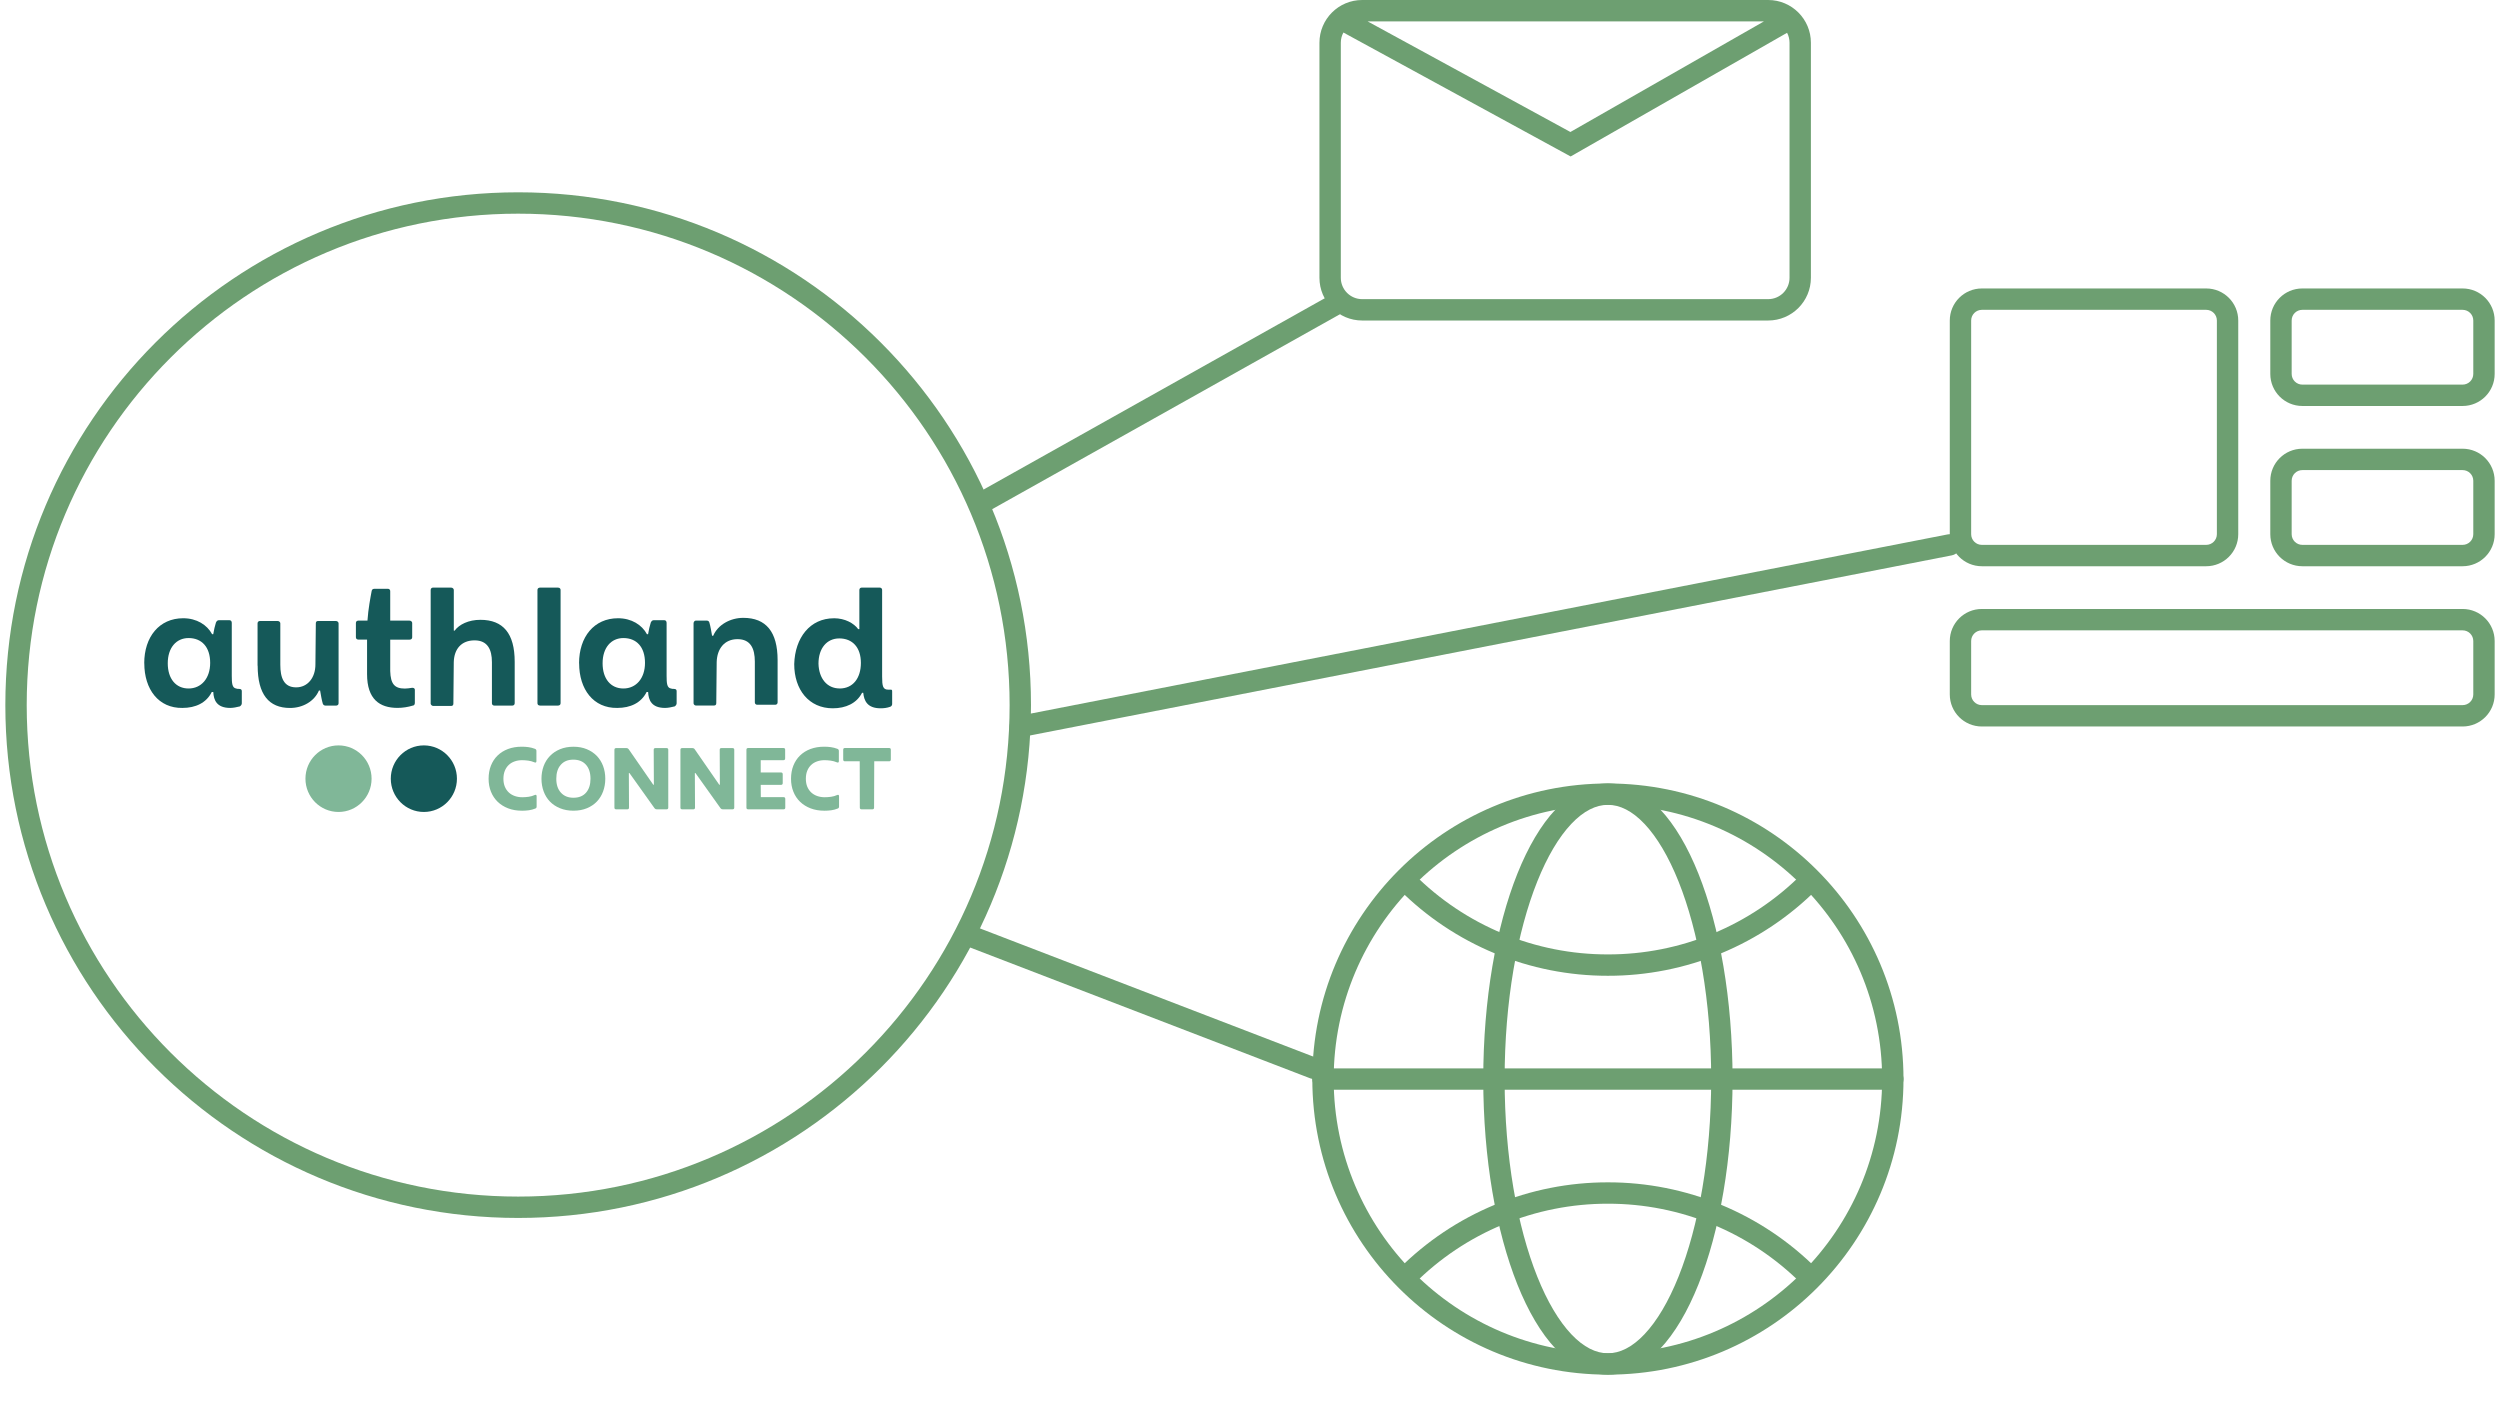 <svg width="234" height="133" viewBox="0 0 234 133" fill="none" xmlns="http://www.w3.org/2000/svg">
<path fill-rule="evenodd" clip-rule="evenodd" d="M185.5 27H206.5C208.157 27 209.5 28.343 209.5 30V50C209.5 51.657 208.157 53 206.5 53H185.5C183.843 53 182.5 51.657 182.5 50V30C182.5 28.343 183.843 27 185.5 27ZM185.5 29C184.948 29 184.5 29.448 184.5 30V50C184.5 50.552 184.948 51 185.5 51H206.5C207.052 51 207.5 50.552 207.5 50V30C207.5 29.448 207.052 29 206.5 29H185.5Z" fill="#6D9F71"/>
<path fill-rule="evenodd" clip-rule="evenodd" d="M185.5 57H230.5C232.157 57 233.5 58.343 233.5 60V65C233.5 66.657 232.157 68 230.5 68H185.5C183.843 68 182.5 66.657 182.5 65V60C182.5 58.343 183.843 57 185.5 57ZM185.5 59C184.948 59 184.5 59.448 184.5 60V65C184.5 65.552 184.948 66 185.5 66H230.5C231.052 66 231.5 65.552 231.5 65V60C231.5 59.448 231.052 59 230.5 59H185.5Z" fill="#6D9F71"/>
<path fill-rule="evenodd" clip-rule="evenodd" d="M215.5 27H230.5C232.157 27 233.5 28.343 233.5 30V35C233.5 36.657 232.157 38 230.5 38H215.5C213.843 38 212.5 36.657 212.5 35V30C212.5 28.343 213.843 27 215.5 27ZM215.5 29C214.948 29 214.5 29.448 214.5 30V35C214.5 35.552 214.948 36 215.5 36H230.5C231.052 36 231.5 35.552 231.5 35V30C231.5 29.448 231.052 29 230.5 29H215.5Z" fill="#6D9F71"/>
<path fill-rule="evenodd" clip-rule="evenodd" d="M215.5 42H230.5C232.157 42 233.5 43.343 233.5 45V50C233.5 51.657 232.157 53 230.5 53H215.5C213.843 53 212.5 51.657 212.5 50V45C212.5 43.343 213.843 42 215.5 42ZM215.5 44C214.948 44 214.5 44.448 214.5 45V50C214.5 50.552 214.948 51 215.5 51H230.5C231.052 51 231.5 50.552 231.5 50V45C231.5 44.448 231.052 44 230.5 44H215.5Z" fill="#6D9F71"/>
<g clip-path="url(#clip0_81_3177)">
<path d="M13.5 62.082C13.5 59.612 14.906 57.868 17.146 57.868C18.409 57.868 19.382 58.485 19.852 59.358H19.961C20.032 58.923 20.104 58.632 20.213 58.269C20.284 58.125 20.356 58.05 20.502 58.05H21.476C21.619 58.05 21.694 58.159 21.694 58.303V63.244C21.694 63.971 21.731 64.371 22.092 64.443C22.201 64.481 22.272 64.481 22.381 64.481C22.599 64.481 22.633 64.59 22.633 64.7V65.827C22.633 65.937 22.561 66.046 22.453 66.118C22.163 66.19 21.84 66.262 21.55 66.262C20.288 66.262 19.998 65.536 19.964 64.772H19.821C19.317 65.79 18.306 66.262 17.077 66.262C14.841 66.3 13.506 64.518 13.506 62.086L13.5 62.082ZM19.672 62.045C19.672 60.554 18.878 59.722 17.65 59.722C16.496 59.722 15.702 60.63 15.702 62.082C15.702 63.535 16.461 64.443 17.65 64.443C18.838 64.443 19.672 63.498 19.672 62.045Z" fill="#155959"/>
<path d="M24.107 62.302V58.344C24.107 58.2 24.216 58.125 24.325 58.125H25.986C26.129 58.125 26.238 58.234 26.238 58.344V62.23C26.238 63.429 26.562 64.337 27.719 64.337C28.802 64.337 29.523 63.429 29.523 62.195L29.561 58.344C29.561 58.2 29.632 58.125 29.778 58.125H31.439C31.582 58.125 31.691 58.234 31.691 58.344V65.827C31.691 65.971 31.582 66.046 31.439 66.046H30.466C30.357 66.046 30.248 65.974 30.214 65.865C30.105 65.502 30.033 65.029 29.962 64.631H29.853C29.421 65.649 28.338 66.266 27.147 66.266C25.162 66.266 24.117 64.994 24.117 62.308L24.107 62.302Z" fill="#155959"/>
<path d="M38.83 64.587V65.787C38.83 65.93 38.759 66.04 38.65 66.04C38.18 66.184 37.676 66.259 37.207 66.259C35.545 66.259 34.357 65.461 34.357 63.1V59.869H33.564C33.421 59.869 33.312 59.797 33.312 59.65V58.306C33.312 58.162 33.421 58.087 33.564 58.087H34.395C34.466 56.998 34.684 55.87 34.793 55.291C34.83 55.147 34.936 55.11 35.082 55.11H36.308C36.451 55.11 36.525 55.219 36.525 55.329V58.09H38.33C38.473 58.09 38.581 58.2 38.581 58.309V59.653C38.581 59.797 38.473 59.872 38.33 59.872H36.525V62.815C36.563 64.014 36.923 64.45 37.897 64.45C38.115 64.45 38.33 64.412 38.581 64.377C38.762 64.377 38.834 64.45 38.834 64.597L38.83 64.587Z" fill="#155959"/>
<path d="M40.311 65.824V55.219C40.311 55.075 40.42 55 40.529 55H42.224C42.367 55 42.476 55.11 42.476 55.219V59.033H42.548C42.98 58.45 43.848 58.015 44.965 58.015C47.093 58.015 48.175 59.286 48.175 61.938V65.824C48.175 65.968 48.066 66.043 47.957 66.043H46.262C46.119 66.043 46.044 65.934 46.044 65.824V61.973C46.044 60.811 45.646 59.938 44.42 59.938C43.195 59.938 42.507 60.736 42.473 61.973L42.436 65.859C42.436 66.002 42.364 66.078 42.218 66.078H40.523C40.38 66.04 40.305 65.934 40.305 65.824H40.311Z" fill="#155959"/>
<path d="M50.306 65.824V55.219C50.306 55.075 50.414 55 50.558 55H52.219C52.399 55 52.471 55.11 52.471 55.219V65.824C52.471 65.968 52.362 66.043 52.219 66.043H50.558C50.377 66.043 50.306 65.934 50.306 65.824Z" fill="#155959"/>
<path d="M54.2 62.082C54.2 59.612 55.606 57.868 57.846 57.868C59.109 57.868 60.083 58.485 60.553 59.358H60.661C60.733 58.923 60.804 58.632 60.913 58.269C60.985 58.125 61.056 58.05 61.203 58.05H62.176C62.319 58.05 62.394 58.159 62.394 58.303V63.244C62.394 63.971 62.431 64.371 62.792 64.443C62.901 64.481 62.973 64.481 63.081 64.481C63.299 64.481 63.333 64.59 63.333 64.7V65.827C63.333 65.937 63.262 66.046 63.153 66.118C62.864 66.19 62.54 66.262 62.251 66.262C60.988 66.262 60.699 65.536 60.664 64.772H60.521C60.017 65.79 59.007 66.262 57.778 66.262C55.541 66.3 54.207 64.518 54.207 62.086L54.2 62.082ZM60.372 62.045C60.372 60.554 59.579 59.722 58.35 59.722C57.196 59.722 56.403 60.63 56.403 62.082C56.403 63.535 57.162 64.443 58.35 64.443C59.538 64.443 60.372 63.498 60.372 62.045Z" fill="#155959"/>
<path d="M64.917 65.824V58.341C64.917 58.197 65.026 58.087 65.134 58.087H66.145C66.288 58.087 66.363 58.159 66.397 58.269C66.506 58.632 66.578 59.105 66.649 59.502H66.758C67.191 58.485 68.345 57.831 69.573 57.831C71.701 57.831 72.784 59.139 72.784 61.788V65.746C72.784 65.89 72.675 65.965 72.566 65.965H70.871C70.728 65.965 70.653 65.855 70.653 65.746V61.932C70.653 60.699 70.255 59.825 69.029 59.825C67.803 59.825 67.116 60.733 67.082 61.967L67.044 65.818C67.044 65.962 66.973 66.037 66.827 66.037H65.131C65.022 66.037 64.914 65.927 64.914 65.818L64.917 65.824Z" fill="#155959"/>
<path d="M78.053 57.868C79.099 57.868 79.929 58.341 80.327 58.886H80.436V55.219C80.436 55.075 80.545 55 80.654 55H82.349C82.492 55 82.567 55.11 82.567 55.219V63.319C82.567 64.227 82.638 64.553 83.145 64.553H83.397C83.506 64.553 83.506 64.625 83.506 64.772V65.899C83.506 66.009 83.435 66.118 83.326 66.153C83.037 66.262 82.713 66.297 82.424 66.297C81.161 66.297 80.872 65.57 80.8 64.844H80.691C80.187 65.824 79.176 66.297 77.948 66.297C75.711 66.297 74.339 64.553 74.339 62.158C74.411 59.687 75.82 57.871 78.056 57.871L78.053 57.868ZM78.594 64.443C79.82 64.443 80.579 63.498 80.579 62.045C80.579 60.592 79.786 59.756 78.557 59.756C77.403 59.756 76.61 60.664 76.61 62.117C76.647 63.498 77.403 64.44 78.594 64.44V64.443Z" fill="#155959"/>
<path d="M48.838 75.881C48.374 75.881 47.948 75.809 47.565 75.662C47.183 75.515 46.856 75.311 46.582 75.048C46.312 74.785 46.1 74.469 45.954 74.103C45.805 73.736 45.733 73.332 45.733 72.891C45.733 72.449 45.805 72.03 45.951 71.663C46.097 71.297 46.302 70.981 46.573 70.718C46.844 70.455 47.167 70.251 47.55 70.107C47.932 69.963 48.362 69.891 48.838 69.891C49.049 69.891 49.255 69.904 49.457 69.932C49.659 69.96 49.867 70.01 50.082 70.092C50.166 70.129 50.209 70.192 50.209 70.283V71.241C50.209 71.369 50.147 71.407 50.02 71.353C49.839 71.275 49.646 71.222 49.441 71.194C49.236 71.169 49.046 71.153 48.872 71.153C48.62 71.153 48.383 71.191 48.166 71.269C47.948 71.347 47.764 71.457 47.612 71.604C47.46 71.751 47.338 71.93 47.251 72.146C47.164 72.362 47.12 72.609 47.12 72.891C47.12 73.173 47.164 73.42 47.254 73.636C47.344 73.852 47.469 74.031 47.628 74.178C47.786 74.325 47.973 74.434 48.191 74.51C48.408 74.585 48.639 74.622 48.887 74.622C49.077 74.622 49.276 74.607 49.481 74.579C49.687 74.55 49.873 74.494 50.045 74.416C50.166 74.362 50.228 74.403 50.228 74.535V75.493C50.228 75.59 50.188 75.649 50.11 75.677C49.914 75.756 49.715 75.812 49.506 75.84C49.301 75.868 49.077 75.884 48.841 75.884L48.838 75.881Z" fill="#80B798"/>
<path d="M53.675 75.881C53.205 75.881 52.785 75.803 52.412 75.649C52.038 75.496 51.724 75.286 51.469 75.02C51.214 74.754 51.018 74.438 50.884 74.071C50.751 73.705 50.682 73.31 50.682 72.891C50.682 72.471 50.751 72.07 50.884 71.707C51.018 71.344 51.214 71.028 51.475 70.759C51.733 70.489 52.048 70.28 52.418 70.126C52.788 69.973 53.208 69.894 53.678 69.894C54.147 69.894 54.558 69.973 54.928 70.126C55.298 70.28 55.609 70.493 55.868 70.759C56.123 71.028 56.319 71.344 56.453 71.707C56.586 72.07 56.655 72.465 56.655 72.891C56.655 73.317 56.586 73.705 56.453 74.071C56.319 74.438 56.123 74.754 55.871 75.02C55.619 75.286 55.305 75.496 54.938 75.649C54.567 75.803 54.147 75.881 53.678 75.881H53.675ZM53.668 74.669C54.182 74.669 54.574 74.513 54.854 74.193C55.13 73.877 55.27 73.442 55.27 72.891C55.27 72.34 55.13 71.895 54.847 71.579C54.564 71.263 54.169 71.103 53.662 71.103C53.155 71.103 52.776 71.263 52.493 71.579C52.209 71.895 52.069 72.334 52.069 72.891C52.069 73.448 52.213 73.877 52.502 74.193C52.788 74.51 53.18 74.669 53.672 74.669H53.668Z" fill="#80B798"/>
<path d="M57.675 75.753C57.563 75.753 57.51 75.699 57.51 75.593V70.179C57.51 70.073 57.566 70.02 57.675 70.02H58.642C58.727 70.02 58.792 70.054 58.842 70.123L61.147 73.454H61.203L61.187 70.179C61.187 70.073 61.24 70.02 61.346 70.02H62.385C62.497 70.02 62.55 70.073 62.55 70.179V75.593C62.55 75.699 62.494 75.753 62.385 75.753H61.467C61.383 75.753 61.318 75.721 61.268 75.656L58.916 72.356H58.86L58.876 75.593C58.876 75.699 58.823 75.753 58.717 75.753H57.678H57.675Z" fill="#80B798"/>
<path d="M63.853 75.753C63.741 75.753 63.688 75.699 63.688 75.593V70.179C63.688 70.073 63.744 70.02 63.853 70.02H64.82C64.904 70.02 64.97 70.054 65.019 70.123L67.324 73.454H67.38L67.365 70.179C67.365 70.073 67.418 70.02 67.523 70.02H68.562C68.674 70.02 68.727 70.073 68.727 70.179V75.593C68.727 75.699 68.671 75.753 68.562 75.753H67.645C67.561 75.753 67.496 75.721 67.446 75.656L65.094 72.356H65.038L65.054 75.593C65.054 75.699 65.001 75.753 64.895 75.753H63.856H63.853Z" fill="#80B798"/>
<path d="M70.031 75.753C69.919 75.753 69.866 75.699 69.866 75.593V70.173C69.866 70.067 69.922 70.013 70.031 70.013H73.325C73.437 70.013 73.49 70.067 73.49 70.173V70.987C73.49 71.1 73.434 71.153 73.325 71.153H71.203V72.302H73.098C73.21 72.302 73.263 72.359 73.263 72.468V73.298C73.263 73.411 73.207 73.464 73.098 73.464H71.203L71.213 74.613H73.344C73.449 74.613 73.502 74.669 73.502 74.779V75.593C73.502 75.699 73.449 75.753 73.344 75.753H70.034H70.031Z" fill="#80B798"/>
<path d="M77.145 75.881C76.681 75.881 76.255 75.809 75.873 75.662C75.49 75.515 75.163 75.311 74.889 75.048C74.616 74.785 74.407 74.469 74.261 74.103C74.112 73.736 74.04 73.332 74.04 72.891C74.04 72.449 74.112 72.03 74.258 71.663C74.404 71.297 74.609 70.981 74.88 70.718C75.151 70.455 75.474 70.251 75.857 70.107C76.24 69.963 76.669 69.891 77.145 69.891C77.356 69.891 77.562 69.904 77.764 69.932C77.966 69.96 78.174 70.01 78.389 70.092C78.473 70.129 78.517 70.192 78.517 70.283V71.241C78.517 71.369 78.454 71.407 78.327 71.353C78.146 71.275 77.954 71.222 77.748 71.194C77.543 71.169 77.353 71.153 77.179 71.153C76.927 71.153 76.691 71.191 76.473 71.269C76.255 71.347 76.072 71.457 75.919 71.604C75.767 71.751 75.645 71.93 75.558 72.146C75.471 72.362 75.428 72.609 75.428 72.891C75.428 73.173 75.471 73.42 75.561 73.636C75.652 73.852 75.776 74.031 75.935 74.178C76.093 74.325 76.28 74.434 76.498 74.51C76.716 74.585 76.946 74.622 77.195 74.622C77.384 74.622 77.583 74.607 77.789 74.579C77.994 74.55 78.181 74.494 78.352 74.416C78.473 74.362 78.535 74.403 78.535 74.535V75.493C78.535 75.59 78.495 75.649 78.417 75.677C78.221 75.756 78.022 75.812 77.814 75.84C77.608 75.868 77.384 75.884 77.148 75.884L77.145 75.881Z" fill="#80B798"/>
<path d="M80.644 75.753C80.535 75.753 80.479 75.699 80.479 75.593L80.47 71.257H79.083C78.977 71.257 78.924 71.2 78.924 71.091V70.173C78.924 70.067 78.977 70.013 79.083 70.013H83.217C83.329 70.013 83.382 70.067 83.382 70.173V71.091C83.382 71.203 83.326 71.257 83.217 71.257H81.829L81.814 75.593C81.814 75.699 81.761 75.753 81.655 75.753H80.638H80.644Z" fill="#80B798"/>
<path d="M31.685 76C33.395 76 34.78 74.605 34.78 72.885C34.78 71.164 33.395 69.769 31.685 69.769C29.976 69.769 28.59 71.164 28.59 72.885C28.59 74.605 29.976 76 31.685 76Z" fill="#80B798"/>
<path d="M39.673 76C41.383 76 42.769 74.605 42.769 72.885C42.769 71.164 41.383 69.769 39.673 69.769C37.964 69.769 36.578 71.164 36.578 72.885C36.578 74.605 37.964 76 39.673 76Z" fill="#155959"/>
</g>
<path fill-rule="evenodd" clip-rule="evenodd" d="M48.5 112C73.905 112 94.5 91.405 94.5 66C94.5 40.595 73.905 20 48.5 20C23.095 20 2.5 40.595 2.5 66C2.5 91.405 23.095 112 48.5 112ZM48.5 114C75.01 114 96.5 92.51 96.5 66C96.5 39.49 75.01 18 48.5 18C21.99 18 0.5 39.49 0.5 66C0.5 92.51 21.99 114 48.5 114Z" fill="#6D9F71"/>
<path fill-rule="evenodd" clip-rule="evenodd" d="M125.872 28.011C126.142 28.493 125.971 29.102 125.489 29.372L92.489 47.872C92.007 48.142 91.398 47.971 91.128 47.489C90.858 47.007 91.029 46.398 91.511 46.128L124.511 27.628C124.993 27.358 125.602 27.529 125.872 28.011Z" fill="#6D9F71"/>
<path fill-rule="evenodd" clip-rule="evenodd" d="M147.011 14.645L125.743 3.044C125.588 3.328 125.5 3.654 125.5 4V26C125.5 27.105 126.395 28 127.5 28H165.5C166.605 28 167.5 27.105 167.5 26V4C167.5 3.664 167.417 3.347 167.27 3.069L147.011 14.645ZM165.109 2H128.005L146.989 12.355L165.109 2ZM127.5 0C125.291 0 123.5 1.791 123.5 4V26C123.5 28.209 125.291 30 127.5 30H165.5C167.709 30 169.5 28.209 169.5 26V4C169.5 1.791 167.709 0 165.5 0H127.5Z" fill="#6D9F71"/>
<path fill-rule="evenodd" clip-rule="evenodd" d="M122.833 101C122.833 85.72 135.22 73.333 150.5 73.333C165.78 73.333 178.167 85.72 178.167 101C178.167 116.28 165.78 128.667 150.5 128.667C135.22 128.667 122.833 116.28 122.833 101ZM150.5 75.333C136.324 75.333 124.833 86.824 124.833 101C124.833 115.176 136.324 126.667 150.5 126.667C164.676 126.667 176.167 115.176 176.167 101C176.167 86.824 164.676 75.333 150.5 75.333Z" fill="#6D9F71"/>
<path fill-rule="evenodd" clip-rule="evenodd" d="M122.833 101C122.833 100.448 123.281 100 123.833 100H177.167C177.719 100 178.167 100.448 178.167 101C178.167 101.552 177.719 102 177.167 102H123.833C123.281 102 122.833 101.552 122.833 101Z" fill="#6D9F71"/>
<path fill-rule="evenodd" clip-rule="evenodd" d="M145.622 75.742C147.015 74.268 148.664 73.333 150.5 73.333C152.336 73.333 153.984 74.268 155.378 75.742C156.77 77.214 157.978 79.29 158.971 81.772C160.959 86.743 162.167 93.541 162.167 101C162.167 108.459 160.959 115.257 158.971 120.228C157.978 122.71 156.77 124.786 155.378 126.258C153.984 127.732 152.336 128.667 150.5 128.667C148.664 128.667 147.015 127.732 145.622 126.258C144.23 124.786 143.022 122.71 142.029 120.228C140.041 115.257 138.833 108.459 138.833 101C138.833 93.541 140.041 86.743 142.029 81.772C143.022 79.29 144.23 77.214 145.622 75.742ZM143.886 82.515C142.014 87.196 140.833 93.731 140.833 101C140.833 108.269 142.014 114.804 143.886 119.485C144.823 121.828 145.914 123.657 147.075 124.884C148.233 126.109 149.391 126.667 150.5 126.667C151.609 126.667 152.767 126.109 153.925 124.884C155.085 123.657 156.177 121.828 157.114 119.485C158.986 114.804 160.167 108.269 160.167 101C160.167 93.731 158.986 87.196 157.114 82.515C156.177 80.172 155.085 78.343 153.925 77.116C152.767 75.891 151.609 75.333 150.5 75.333C149.391 75.333 148.233 75.891 147.075 77.116C145.914 78.343 144.823 80.172 143.886 82.515Z" fill="#6D9F71"/>
<path fill-rule="evenodd" clip-rule="evenodd" d="M130.938 81.815C131.329 81.425 131.962 81.425 132.352 81.817C134.732 84.203 137.561 86.096 140.675 87.386C143.789 88.676 147.128 89.338 150.499 89.333H150.501C153.872 89.338 157.21 88.676 160.325 87.386C163.439 86.096 166.267 84.203 168.648 81.817C169.038 81.425 169.671 81.425 170.062 81.815C170.453 82.205 170.454 82.838 170.064 83.229C167.497 85.802 164.448 87.843 161.09 89.234C157.733 90.624 154.134 91.338 150.5 91.333C146.866 91.338 143.267 90.624 139.91 89.234C136.552 87.843 133.502 85.802 130.936 83.229C130.546 82.838 130.547 82.205 130.938 81.815ZM139.91 112.766C143.267 111.376 146.866 110.662 150.5 110.667C154.134 110.662 157.733 111.376 161.09 112.766C164.448 114.157 167.497 116.198 170.064 118.771C170.454 119.162 170.453 119.795 170.062 120.185C169.671 120.575 169.038 120.575 168.648 120.184C166.267 117.797 163.439 115.904 160.325 114.614C157.21 113.324 153.872 112.662 150.501 112.667H150.499C147.128 112.662 143.789 113.324 140.675 114.614C137.561 115.904 134.732 117.797 132.352 120.184C131.962 120.575 131.329 120.575 130.938 120.185C130.547 119.795 130.546 119.162 130.936 118.771C133.502 116.198 136.552 114.157 139.91 112.766Z" fill="#6D9F71"/>
<path fill-rule="evenodd" clip-rule="evenodd" d="M89.567 87.141C89.765 86.626 90.344 86.368 90.859 86.567L123.359 99.067C123.874 99.265 124.132 99.844 123.933 100.359C123.735 100.874 123.157 101.132 122.641 100.933L90.141 88.433C89.626 88.235 89.368 87.656 89.567 87.141Z" fill="#6D9F71"/>
<path fill-rule="evenodd" clip-rule="evenodd" d="M183.481 50.808C183.587 51.35 183.234 51.876 182.692 51.981L95.692 68.981C95.15 69.087 94.624 68.734 94.519 68.192C94.413 67.65 94.766 67.124 95.308 67.019L182.308 50.019C182.85 49.913 183.375 50.266 183.481 50.808Z" fill="#6D9F71"/>
<defs>
<clipPath id="clip0_81_3177">
<rect width="70" height="21" fill="white" transform="translate(13.5 55)"/>
</clipPath>
</defs>
</svg>
